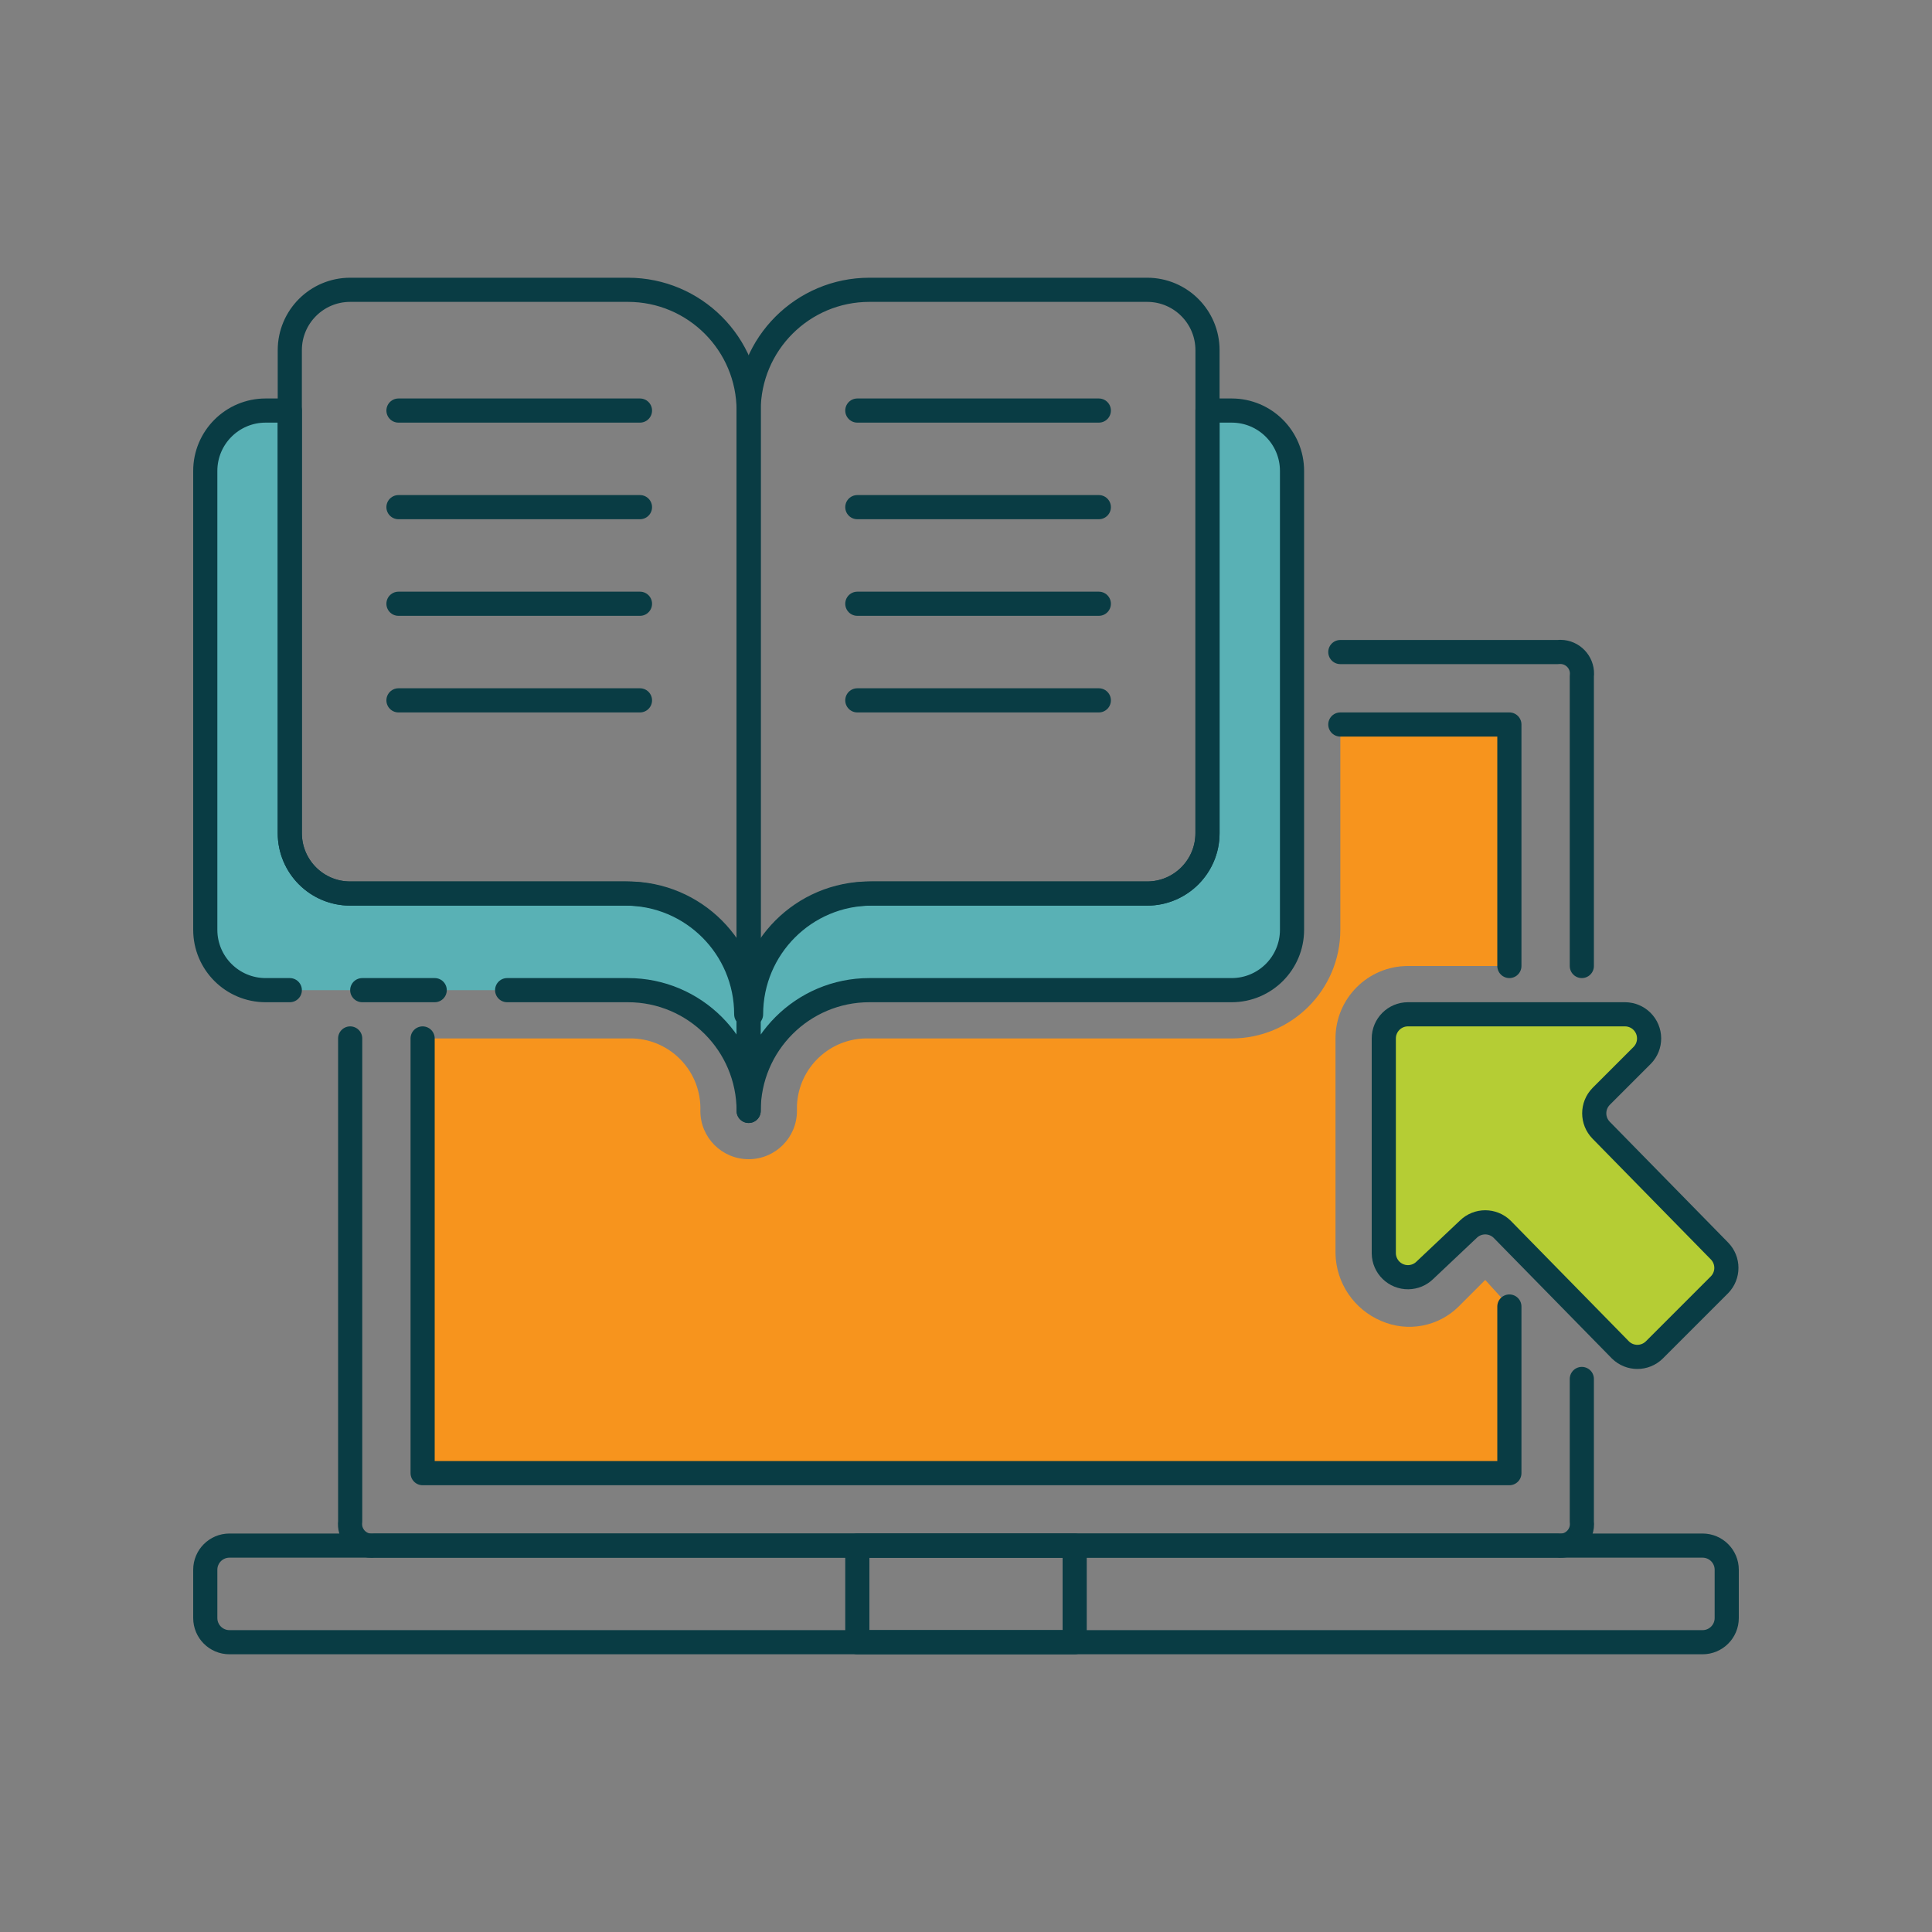 <?xml version="1.0" encoding="UTF-8"?>
<svg version="1.1" viewBox="0 0 80 80" xmlns="http://www.w3.org/2000/svg" xmlns:xlink="http://www.w3.org/1999/xlink">
    <rect x="0" y="0" width="80" height="80" fill="#808080" stroke="none"/>
    <!--Generated by IJSVG (https://github.com/iconjar/IJSVG)-->
    <path d="M61.5,53l-1.1,1.1l1.91857e-09,-1.9031e-09c-0.843,0.836 -2.111,1.074 -3.2,0.6l1.01557e-07,4.26133e-08c-1.132,-0.475 -1.877,-1.573 -1.9,-2.8v-8.9l3.55271e-14,4.52987e-07c-2.50178e-07,-1.657 1.343,-3 3,-3h4.2v-10h-7v8.5l7.10543e-15,2.13163e-14c0,2.485 -2.015,4.5 -4.5,4.5h-15l3.60046e-08,1.2645e-09c-1.601,-0.056 -2.944,1.196 -3,2.796c-0.002,0.068 -0.002,0.136 -2.52901e-09,0.204v0c0,1.105 -0.895,2 -2,2c-1.105,0 -2,-0.895 -2,-2l6.82268e-08,-1.94266e-06c0.056,-1.601 -1.196,-2.944 -2.796,-3c-0.068,-0.002 -0.136,-0.002 -0.204,1.36455e-07h-8.5v18h45v-6.9Z" fill="#F7941D"></path>
    <path fill="none" stroke="#093C44" stroke-linecap="round" stroke-linejoin="round" stroke-width="1" d="M9.5,68c-0.552,0 -1,-0.448 -1,-1v-2c0,-0.552 0.448,-1 1,-1h61c0.552,0 1,0.448 1,1v2c0,0.552 -0.448,1 -1,1Z"></path>
    <g stroke-linecap="round" stroke-width="1" stroke="#093C44" fill="#59B1B5" stroke-linejoin="round">
        <path d="M21,41h5l-2.18557e-07,7.10543e-15c2.761,-1.20706e-07 5,2.239 5,5v-4v0c0,-2.761 -2.239,-5 -5,-5h-11.5h-1.09278e-07c-1.381,-6.03528e-08 -2.5,-1.119 -2.5,-2.5c0,0 0,0 0,0v-17.5h-1l-1.09278e-07,3.55271e-15c-1.381,6.03528e-08 -2.5,1.119 -2.5,2.5c0,0 0,0 0,0v19l2.66454e-14,2.68211e-07c2.08482e-07,1.381 1.119,2.5 2.5,2.5h1"></path>
        <path d="M51,17h-1v17.5v0c0,1.381 -1.119,2.5 -2.5,2.5h-11.5l-2.18557e-07,7.10543e-15c-2.761,1.20706e-07 -5,2.239 -5,5c0,0 0,0 0,0v4l5.68434e-14,7.54979e-07c-4.16963e-07,-2.761 2.239,-5 5,-5h15h-1.09278e-07c1.381,6.03528e-08 2.5,-1.119 2.5,-2.5v-19l2.13163e-14,-3.27835e-07c0,-1.381 -1.119,-2.5 -2.5,-2.5c-1.0724e-07,0 -2.20596e-07,7.10543e-15 -3.27836e-07,2.13163e-14Z"></path>
        <path fill="none" d="M62.5,40v-10h-7"></path>
        <path fill="none" d="M17.5,43v18h45v-6.9"></path>
        <path fill="none" d="M65.5,40v-12l8.7941e-09,-7.39352e-08c0.059,-0.494 -0.294,-0.941 -0.787,-1c-0.071,-0.008 -0.142,-0.008 -0.213,1.75882e-08h-9"></path>
        <path fill="none" d="M14.5,43v20l-1.33351e-08,1.12113e-07c-0.059,0.494 0.294,0.941 0.787,1c0.071,0.008 0.142,0.008 0.213,-2.66703e-08h49l-5.08116e-09,-6.04373e-10c0.494,0.059 0.941,-0.294 1,-0.787c0.008,-0.071 0.008,-0.142 1.20873e-09,-0.213v-5.9"></path>
        <path fill="none" d="M30.9,41v1v0c0,-2.761 -2.239,-5 -5,-5h-11.4h-1.09278e-07c-1.381,-6.03528e-08 -2.5,-1.119 -2.5,-2.5c0,0 0,0 0,0v-20l2.66454e-14,-2.68211e-07c2.08482e-07,-1.381 1.119,-2.5 2.5,-2.5h11.5l-2.18557e-07,5.32907e-15c2.761,-1.20706e-07 5,2.239 5,5v25"></path>
        <path fill="none" d="M31.1,41v1l5.68434e-14,7.54979e-07c-4.16963e-07,-2.761 2.239,-5 5,-5h11.4h-1.09278e-07c1.381,6.03528e-08 2.5,-1.119 2.5,-2.5c0,0 0,-5.68434e-14 0,-5.68434e-14v-20v-1.09278e-07c0,-1.381 -1.119,-2.5 -2.5,-2.5c-3.38653e-08,0 -7.54132e-08,1.77636e-15 -1.09278e-07,3.55271e-15h-11.5l-2.18557e-07,5.32907e-15c-2.761,1.20706e-07 -5,2.239 -5,5c0,0 0,3.55271e-15 0,3.55271e-15v25"></path>
        <path fill="#B5CD34" d="M57.3,43v8.9l-6.86254e-09,-4.88531e-07c0.008,0.552 0.462,0.994 1.014,0.986c0.257,-0.004 0.503,-0.106 0.686,-0.286l1.8,-1.7l2.35452e-08,-2.30789e-08c0.389,-0.381 1.011,-0.381 1.4,4.61578e-08l4.9,5l2.35452e-08,2.30789e-08c0.389,0.381 1.011,0.381 1.4,-4.61578e-08l2.7,-2.7l1.19536e-08,-1.21951e-08c0.381,-0.389 0.381,-1.011 -2.39072e-08,-1.4l-4.9,-5l-3.14263e-08,-3.20613e-08c-0.381,-0.389 -0.381,-1.011 6.28526e-08,-1.4l1.7,-1.7l2.08129e-09,-2.12275e-09c0.387,-0.394 0.38,-1.027 -0.014,-1.414c-0.183,-0.18 -0.429,-0.282 -0.686,-0.286h-9l-4.07388e-08,7.10543e-15c-0.552,2.41411e-08 -1,0.448 -1,1Z"></path>
        <path fill="none" d="M35.5,64h9v4h-9Z"></path>
        <path d="M15,41h3"></path>
        <path fill="#FFF" d="M16.5,17h10"></path>
        <path fill="#FFF" d="M16.5,21h10"></path>
        <path fill="#FFF" d="M16.5,25h10"></path>
        <path fill="#FFF" d="M16.5,29h10"></path>
        <path fill="#FFF" d="M35.5,17h10"></path>
        <path fill="#FFF" d="M35.5,21h10"></path>
        <path fill="#FFF" d="M35.5,25h10"></path>
        <path fill="#FFF" d="M35.5,29h10"></path>
    </g>
</svg>